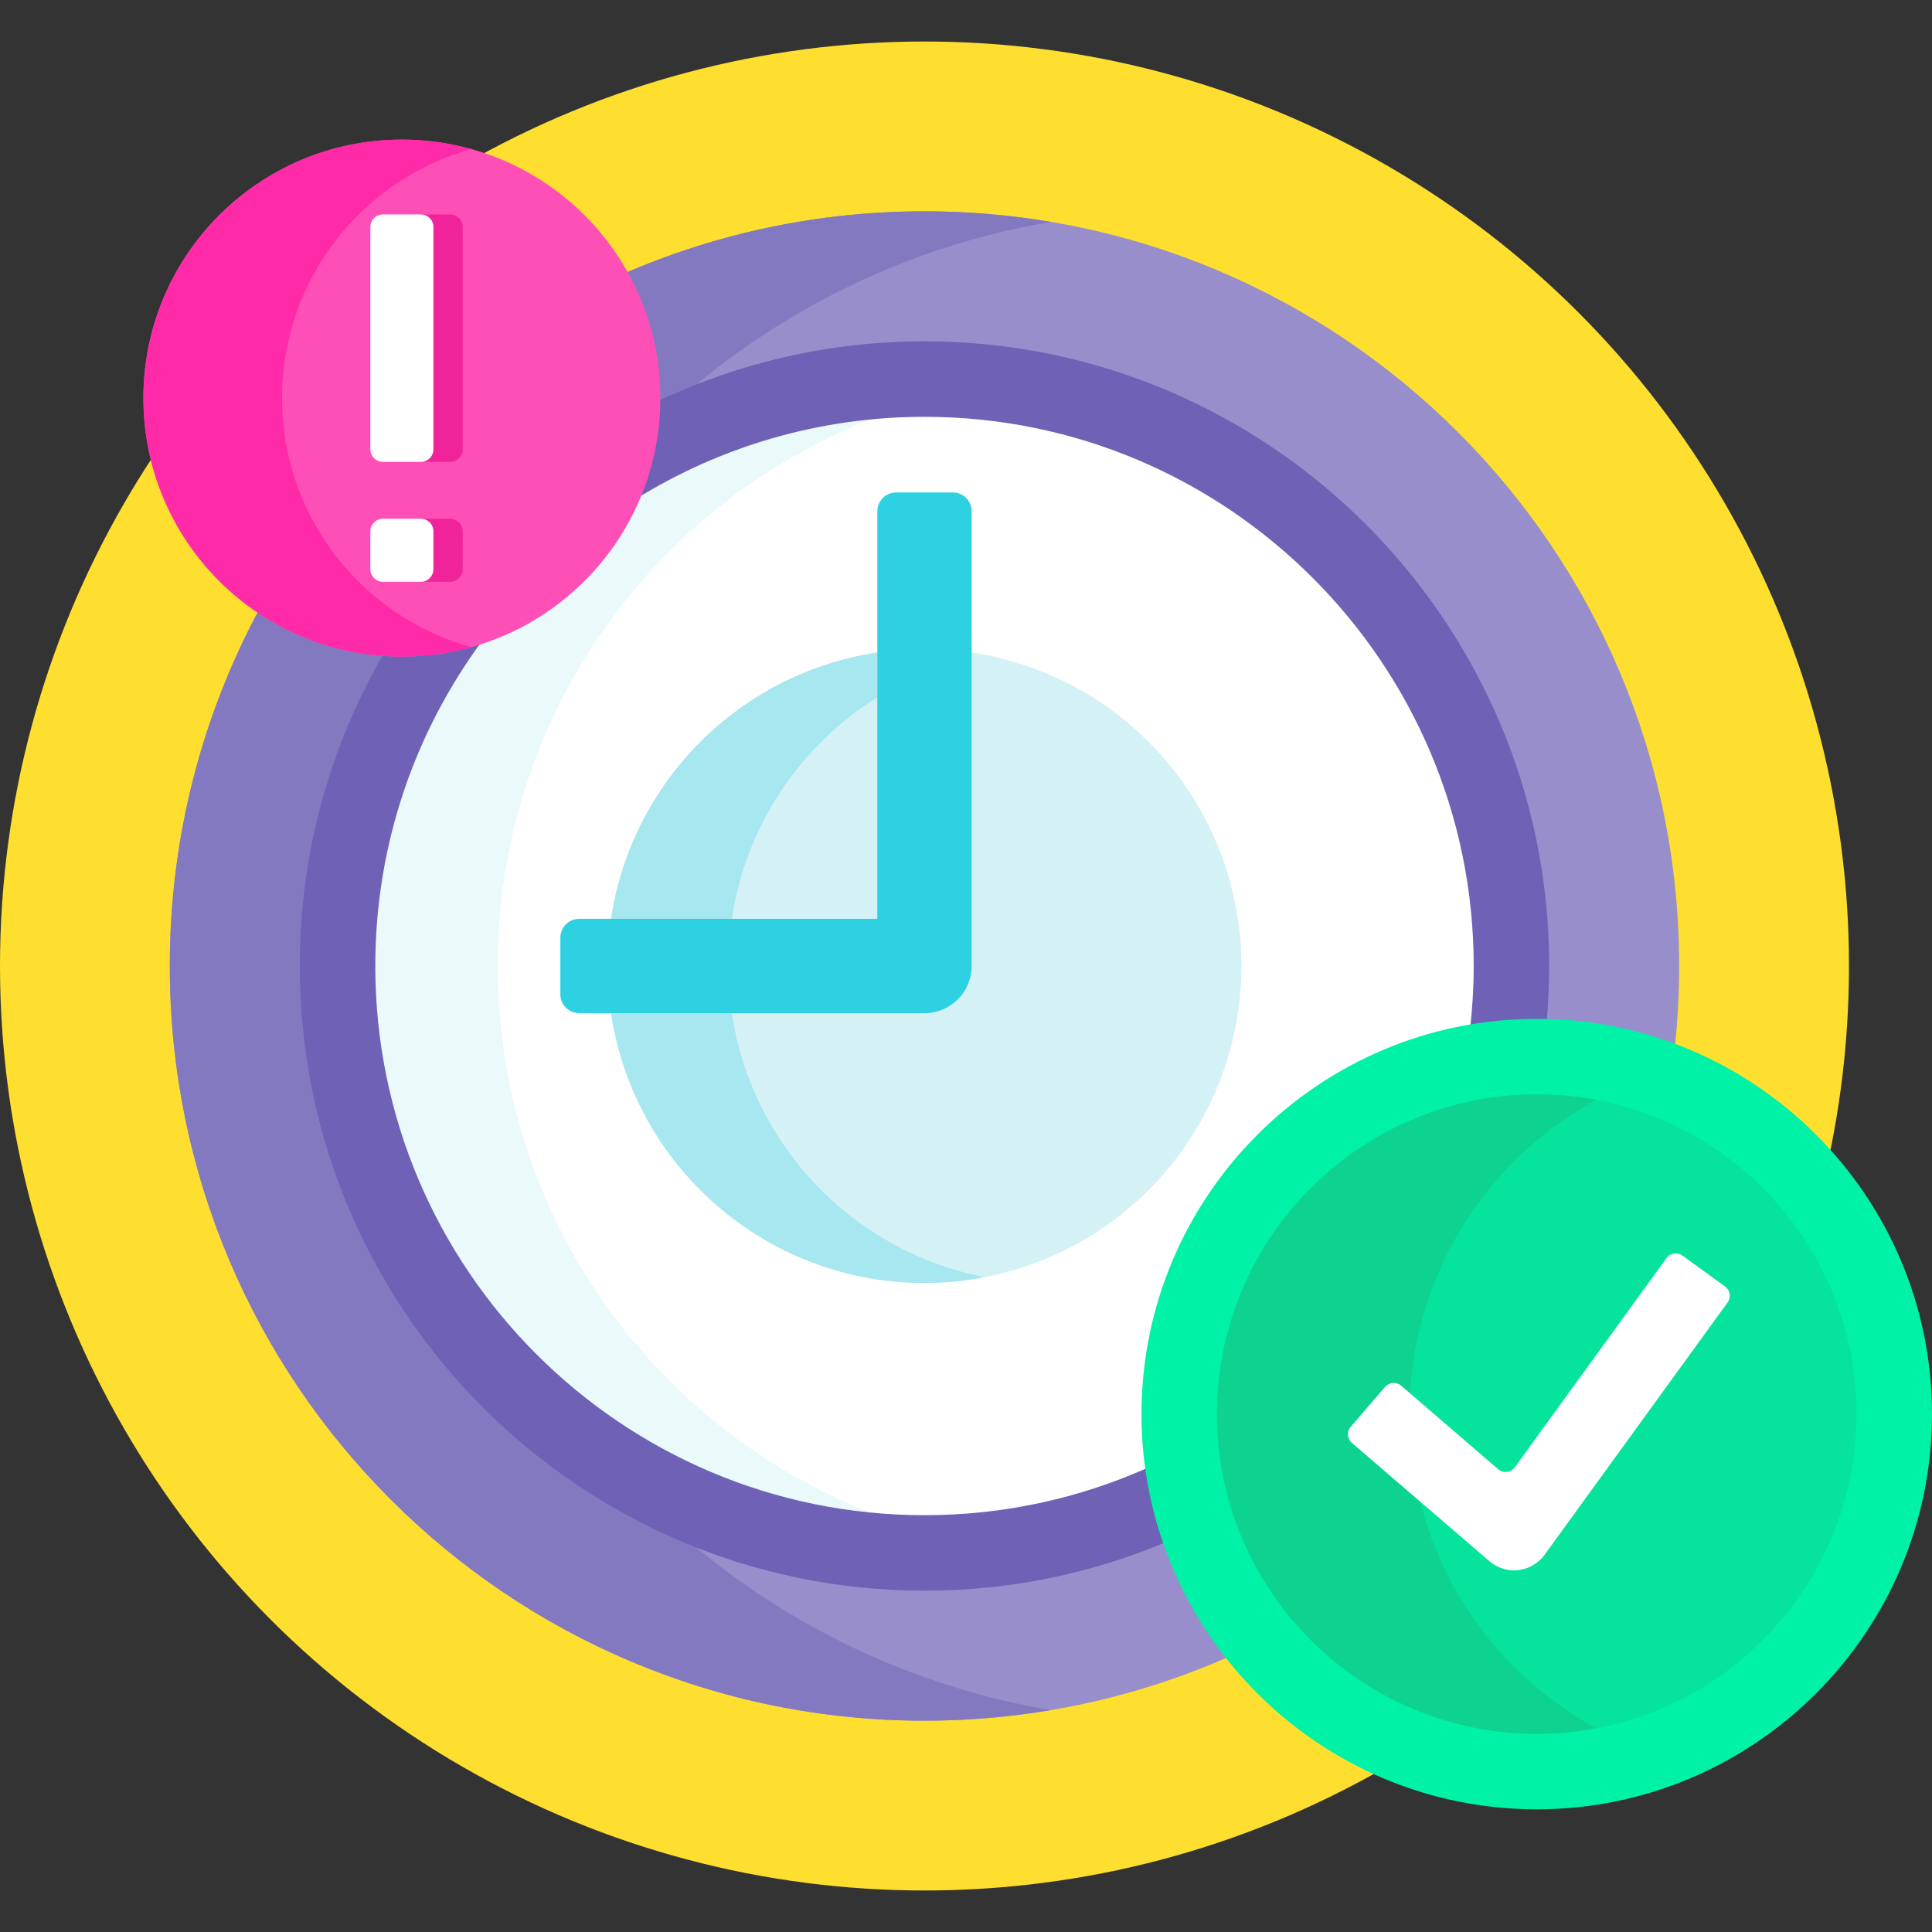 <svg id="Capa_1" enable-background="new 0 0 512 512" height="512" viewBox="0 0 512 512" width="512" xmlns="http://www.w3.org/2000/svg"><rect x="0" y="0" width="512" height="512" fill="#333333" stroke="none"/><g><g><g><circle cx="245" cy="256" fill="#fedf30" r="245"/></g><path d="m245 56c-28.31 0-55.24 5.895-79.647 16.504 5.496 9.764 8.647 21.016 8.647 32.996 0 37.22-30.28 67.5-67.5 67.5-13.978 0-26.976-4.272-37.76-11.576-15.142 28.16-23.74 60.363-23.74 94.576 0 110.457 89.543 200 200 200 28.772 0 56.118-6.087 80.839-17.025-13.977-17.678-22.331-39.996-22.331-64.229 0-57.206 46.541-103.746 103.746-103.746 12.868 0 25.194 2.362 36.574 6.663.767-7.117 1.172-14.342 1.172-21.663 0-110.457-89.543-200-200-200z" fill="#978ecb"/><g fill="#8379c1"><path d="m174 105.5c0 2.04-.107 4.055-.285 6.049 28.277-27.075 64.477-45.942 104.785-52.741-10.894-1.837-22.083-2.808-33.5-2.808-28.31 0-55.24 5.895-79.647 16.504 5.496 9.764 8.647 21.016 8.647 32.996z"/><path d="m160.608 386.673c-42.815-27.708-71.151-75.879-71.151-130.673 0-30.683 8.89-59.287 24.228-83.386-2.362.251-4.758.386-7.185.386-13.978 0-26.976-4.272-37.76-11.576-15.142 28.16-23.74 60.363-23.74 94.576 0 110.457 89.543 200 200 200 11.417 0 22.606-.971 33.5-2.808-46.837-7.9-88.137-32.083-117.892-66.519z"/></g><path d="m245 100.457c-26.07 0-50.636 6.423-72.218 17.758-5.526 28.86-29.476 51.251-59.102 54.399-15.335 24.1-24.223 52.704-24.223 83.386 0 85.904 69.639 155.543 155.543 155.543 21.795 0 42.539-4.49 61.368-12.584-1.865-7.772-2.86-15.878-2.86-24.214 0-54.698 42.551-99.639 96.288-103.475.49-5.025.747-10.117.747-15.271 0-85.903-69.639-155.542-155.543-155.542z" fill="#fff"/><path d="m131.914 256c0-78.702 58.455-143.741 134.315-154.095-6.942-.948-14.026-1.448-21.228-1.448-26.07 0-50.636 6.423-72.218 17.758-5.526 28.86-29.476 51.251-59.102 54.399-15.335 24.1-24.223 52.704-24.223 83.386 0 85.904 69.639 155.543 155.543 155.543 7.202 0 14.286-.501 21.228-1.448-75.86-10.354-134.315-75.393-134.315-154.095z" fill="#eaf9fa"/><g><circle cx="245" cy="256" fill="#d4f2f6" r="84"/></g><g fill="#a6e7f0"><path d="m193.942 268.5h-32.012c6.038 40.462 40.927 71.5 83.07 71.5 5.473 0 10.818-.541 16-1.541-34.713-6.697-61.802-34.757-67.058-69.959z"/><path d="m193.942 243.5c3.697-24.76 18.197-45.975 38.558-58.718v-11.852c-36.383 5.429-65.14 34.186-70.569 70.569h32.011z"/></g><g fill="#6e61b6"><path d="m245 401.543c-80.253 0-145.543-65.29-145.543-145.543 0-32.393 10.642-62.345 28.607-86.553-6.777 2.292-14.024 3.553-21.564 3.553-1.542 0-3.067-.071-4.583-.173-14.271 24.455-22.46 52.874-22.46 83.173 0 91.281 74.262 165.543 165.543 165.543 22.747 0 44.436-4.614 64.183-12.951-2.192-6.334-3.785-12.944-4.715-19.762-18.166 8.165-38.295 12.713-59.468 12.713z"/><path d="m245 90.457c-25.406 0-49.49 5.759-71.025 16.031-.132 9.144-2.085 17.853-5.522 25.779 22.253-13.817 48.482-21.81 76.547-21.81 80.253 0 145.543 65.29 145.543 145.543 0 5.582-.327 11.089-.942 16.509 5.739-.988 11.636-1.509 17.653-1.509.869 0 1.735.012 2.599.033.448-4.953.69-9.965.69-15.033 0-91.281-74.262-165.543-165.543-165.543z"/></g><g><path d="m245 268.5h-91.5c-2.761 0-5-2.239-5-5v-15c0-2.761 2.239-5 5-5h79v-108c0-2.761 2.239-5 5-5h15c2.761 0 5 2.239 5 5v120.5c0 6.904-5.596 12.5-12.5 12.5z" fill="#2ed1e2"/></g></g><g><g><circle cx="407.254" cy="374.746" fill="#05e39c" r="94.746"/></g><path d="m373.508 374.746c0-41.656 26.883-77.032 64.246-89.728-9.571-3.252-19.829-5.018-30.5-5.018-52.327 0-94.746 42.419-94.746 94.746s42.419 94.746 94.746 94.746c10.671 0 20.929-1.765 30.5-5.018-37.363-12.696-64.246-48.072-64.246-89.728z" fill="#0ed290"/><g><path d="m407.254 479.492c-57.757 0-104.746-46.989-104.746-104.746s46.989-104.746 104.746-104.746 104.746 46.989 104.746 104.746-46.989 104.746-104.746 104.746zm0-189.492c-46.729 0-84.746 38.017-84.746 84.746s38.017 84.746 84.746 84.746 84.746-38.017 84.746-84.746-38.017-84.746-84.746-84.746z" fill="#00f2a6"/></g><g><path d="m401.235 416.162c-2.381 0-4.698-.851-6.522-2.42l-36.453-31.368c-1.256-1.081-1.398-2.975-.317-4.231l9.131-10.612c1.081-1.256 2.975-1.398 4.231-.317l25.744 22.153c1.33 1.145 3.355.908 4.385-.513l40.218-55.459c.973-1.341 2.849-1.64 4.19-.667l11.333 8.219c1.341.973 1.64 2.849.667 4.19l-48.512 66.896c-1.642 2.264-4.156 3.737-6.934 4.062-.387.045-.775.067-1.161.067z" fill="#fff"/></g></g><g><g><circle cx="106.5" cy="105.5" fill="#fe4fb7" r="68.5"/></g><g fill="#f1239a"><path d="m119.287 56.82h-7.775c1.845 0 3.341 1.496 3.341 3.341v58.901c0 1.845-1.496 3.341-3.341 3.341h7.775c1.845 0 3.341-1.496 3.341-3.341v-58.901c0-1.845-1.496-3.341-3.341-3.341z"/><path d="m119.287 137.473h-7.775c1.845 0 3.341 1.496 3.341 3.341v10.024c0 1.845-1.496 3.341-3.341 3.341h7.775c1.845 0 3.341-1.496 3.341-3.341v-10.024c0-1.845-1.496-3.341-3.341-3.341z"/></g><path d="m74.734 105.5c0-31.466 21.225-57.959 50.133-65.989-5.848-1.624-12.002-2.511-18.367-2.511-37.832 0-68.5 30.669-68.5 68.5 0 37.832 30.668 68.5 68.5 68.5 6.365 0 12.519-.886 18.367-2.511-28.908-8.03-50.133-34.522-50.133-65.989z" fill="#fe2aa8"/><g><g><path d="m111.512 122.404h-10.024c-1.845 0-3.341-1.496-3.341-3.341v-58.902c0-1.845 1.496-3.341 3.341-3.341h10.024c1.845 0 3.341 1.496 3.341 3.341v58.901c0 1.846-1.496 3.342-3.341 3.342z" fill="#fff"/></g><g><path d="m111.512 154.18h-10.024c-1.845 0-3.341-1.496-3.341-3.341v-10.024c0-1.845 1.496-3.341 3.341-3.341h10.024c1.845 0 3.341 1.496 3.341 3.341v10.024c0 1.845-1.496 3.341-3.341 3.341z" fill="#fff"/></g></g></g></g></svg>